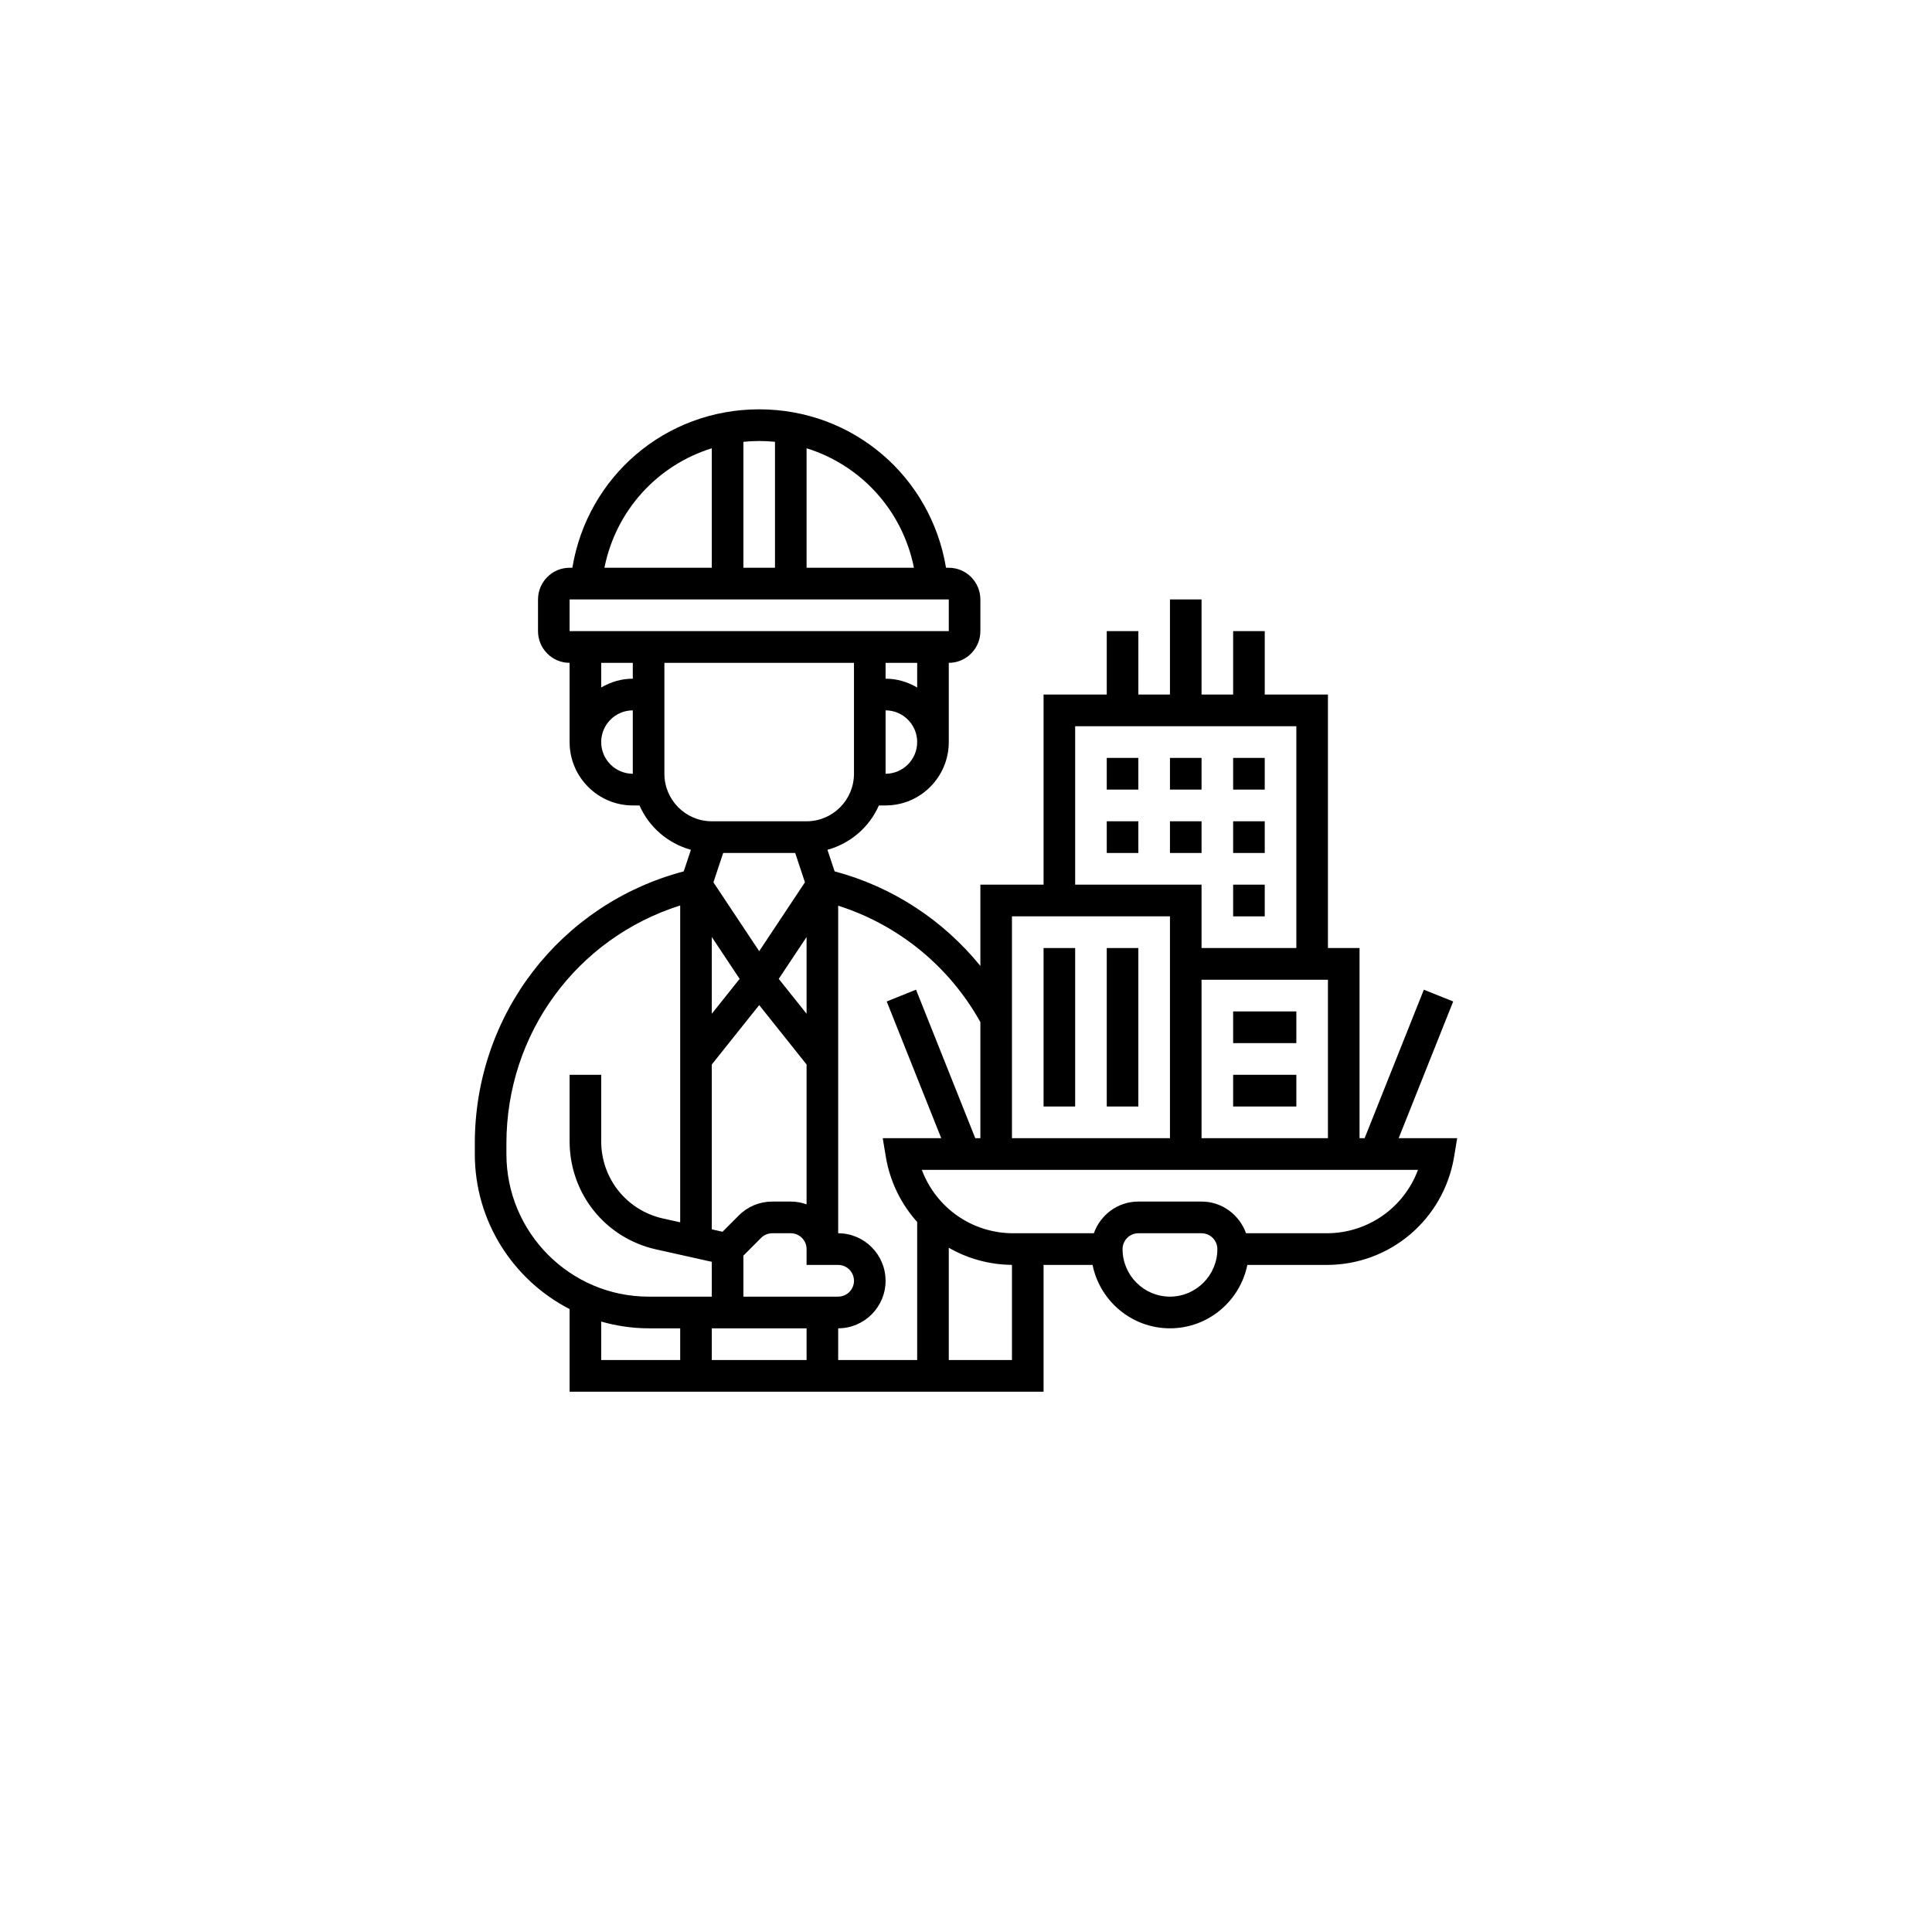 <svg width="118" height="118" viewBox="0 0 118 118" fill="none" xmlns="http://www.w3.org/2000/svg">
<g filter="url(#filter0_d_9638_2332)">
<circle cx="59" cy="55" r="55" fill="white"/>
</g>
<path d="M85.426 69.516L88.756 61.166L86.964 60.447L83.347 69.516H83.036V57.903H81.106V42.419H77.246V38.548H75.316V42.419H73.386V36.613H71.457V42.419H69.527V38.548H67.597V42.419H63.737V54.032H59.878V58.996C57.603 56.195 54.499 54.155 50.976 53.22L50.538 51.903C51.945 51.513 53.101 50.516 53.679 49.194H54.088C56.217 49.194 57.948 47.457 57.948 45.323V40.484C59.012 40.484 59.878 39.616 59.878 38.548V36.613C59.878 35.545 59.012 34.677 57.948 34.677H57.78C56.856 29.103 52.103 25 46.369 25C40.634 25 35.881 29.103 34.957 34.677H34.789C33.725 34.677 32.86 35.545 32.86 36.613V38.548C32.86 39.616 33.725 40.484 34.789 40.484V45.323C34.789 47.457 36.521 49.194 38.649 49.194H39.058C39.637 50.516 40.792 51.514 42.199 51.903L41.761 53.22C34.22 55.215 29 61.975 29 69.847V70.484C29 74.61 31.358 78.188 34.789 79.954V85H63.737V77.258H66.73C67.178 79.464 69.126 81.129 71.457 81.129C73.787 81.129 75.735 79.464 76.184 77.258H81.027C84.901 77.258 88.176 74.476 88.813 70.644L89 69.516H85.426ZM73.386 69.516V59.839H81.106V69.516H73.386ZM65.667 44.355H79.176V57.903H73.386V54.032H65.667V44.355ZM71.457 55.968V69.516H61.807V55.968H71.457ZM59.878 62.428V69.516H59.566L55.948 60.446L54.157 61.166L57.487 69.516H53.914L54.102 70.644C54.357 72.182 55.043 73.548 56.018 74.635V83.065H51.193V81.129C52.789 81.129 54.088 79.826 54.088 78.226C54.088 76.625 52.789 75.323 51.193 75.323V55.316C54.873 56.489 57.984 59.021 59.878 62.428ZM48.568 52.097L49.163 53.889L46.369 58.094L43.573 53.889L44.17 52.097H48.568ZM49.263 61.918L47.563 59.786L49.263 57.229V61.918ZM43.474 61.918V57.229L45.174 59.786L43.474 61.918ZM43.474 65.016L46.369 61.387L49.263 65.016V73.557C48.96 73.45 48.637 73.387 48.298 73.387H47.169C46.396 73.387 45.668 73.689 45.121 74.238L44.131 75.231L43.474 75.084V65.016ZM45.404 76.691L46.485 75.606C46.668 75.423 46.911 75.323 47.169 75.323H48.298C48.83 75.323 49.263 75.757 49.263 76.29V77.258H51.193C51.725 77.258 52.158 77.693 52.158 78.226C52.158 78.759 51.725 79.194 51.193 79.194H45.404V76.691ZM49.263 81.129V83.065H43.474V81.129H49.263ZM54.088 47.258V43.387C55.152 43.387 56.018 44.255 56.018 45.323C56.018 46.39 55.152 47.258 54.088 47.258ZM56.018 41.99C55.448 41.657 54.794 41.452 54.088 41.452V40.484H56.018V41.99ZM55.821 34.677H49.263V27.379C52.578 28.409 55.12 31.166 55.821 34.677ZM47.334 26.984V34.677H45.404V26.984C45.721 26.953 46.042 26.935 46.369 26.935C46.695 26.935 47.016 26.953 47.334 26.984ZM43.474 27.379V34.677H36.916C37.617 31.166 40.159 28.409 43.474 27.379ZM34.789 36.613H57.948V38.548H34.789L34.789 36.613ZM38.649 40.484V41.452C37.943 41.452 37.29 41.657 36.719 41.99V40.484H38.649ZM36.719 45.323C36.719 44.255 37.585 43.387 38.649 43.387V47.258C37.585 47.258 36.719 46.39 36.719 45.323ZM40.579 47.258V40.484H52.158V47.258C52.158 48.859 50.859 50.161 49.263 50.161H43.474C41.878 50.161 40.579 48.859 40.579 47.258ZM30.93 70.484V69.847C30.93 63.112 35.237 57.297 41.544 55.303V74.655L40.497 74.422C38.273 73.925 36.719 71.983 36.719 69.697V65.645H34.789V69.697C34.789 72.897 36.965 75.616 40.078 76.31L43.474 77.067V79.194H39.614C34.826 79.194 30.93 75.286 30.93 70.484ZM36.719 80.717C37.641 80.979 38.61 81.129 39.614 81.129H41.544V83.065H36.719V80.717ZM57.948 83.065V76.207C59.089 76.865 60.408 77.241 61.807 77.255V83.065H57.948ZM71.457 79.194C69.861 79.194 68.562 77.891 68.562 76.29C68.562 75.757 68.995 75.323 69.527 75.323H73.386C73.918 75.323 74.352 75.757 74.352 76.29C74.352 77.891 73.053 79.194 71.457 79.194ZM81.026 75.323H76.103C75.703 74.199 74.642 73.387 73.386 73.387H69.526C68.27 73.387 67.208 74.199 66.809 75.323H61.886C59.354 75.323 57.161 73.75 56.303 71.452H86.606C85.75 73.75 83.559 75.323 81.026 75.323Z" fill="black"/>
<path d="M75.316 46.291H77.246V48.226H75.316V46.291Z" fill="black"/>
<path d="M71.457 46.291H73.387V48.226H71.457V46.291Z" fill="black"/>
<path d="M67.597 46.291H69.526V48.226H67.597V46.291Z" fill="black"/>
<path d="M75.316 50.161H77.246V52.097H75.316V50.161Z" fill="black"/>
<path d="M67.597 50.161H69.526V52.097H67.597V50.161Z" fill="black"/>
<path d="M71.457 50.161H73.387V52.097H71.457V50.161Z" fill="black"/>
<path d="M75.316 54.032H77.246V55.968H75.316V54.032Z" fill="black"/>
<path d="M63.737 57.903H65.667V67.581H63.737V57.903Z" fill="black"/>
<path d="M67.597 57.903H69.526V67.581H67.597V57.903Z" fill="black"/>
<path d="M75.316 61.774H79.176V63.71H75.316V61.774Z" fill="black"/>
<path d="M75.316 65.645H79.176V67.581H75.316V65.645Z" fill="black"/>
<defs>
<filter id="filter0_d_9638_2332" x="0" y="0" width="118" height="118" filterUnits="userSpaceOnUse" color-interpolation-filters="sRGB">
<feFlood flood-opacity="0" result="BackgroundImageFix"/>
<feColorMatrix in="SourceAlpha" type="matrix" values="0 0 0 0 0 0 0 0 0 0 0 0 0 0 0 0 0 0 127 0" result="hardAlpha"/>
<feOffset dy="4"/>
<feGaussianBlur stdDeviation="2"/>
<feComposite in2="hardAlpha" operator="out"/>
<feColorMatrix type="matrix" values="0 0 0 0 0 0 0 0 0 0 0 0 0 0 0 0 0 0 0.25 0"/>
<feBlend mode="normal" in2="BackgroundImageFix" result="effect1_dropShadow_9638_2332"/>
<feBlend mode="normal" in="SourceGraphic" in2="effect1_dropShadow_9638_2332" result="shape"/>
</filter>
</defs>
</svg>
